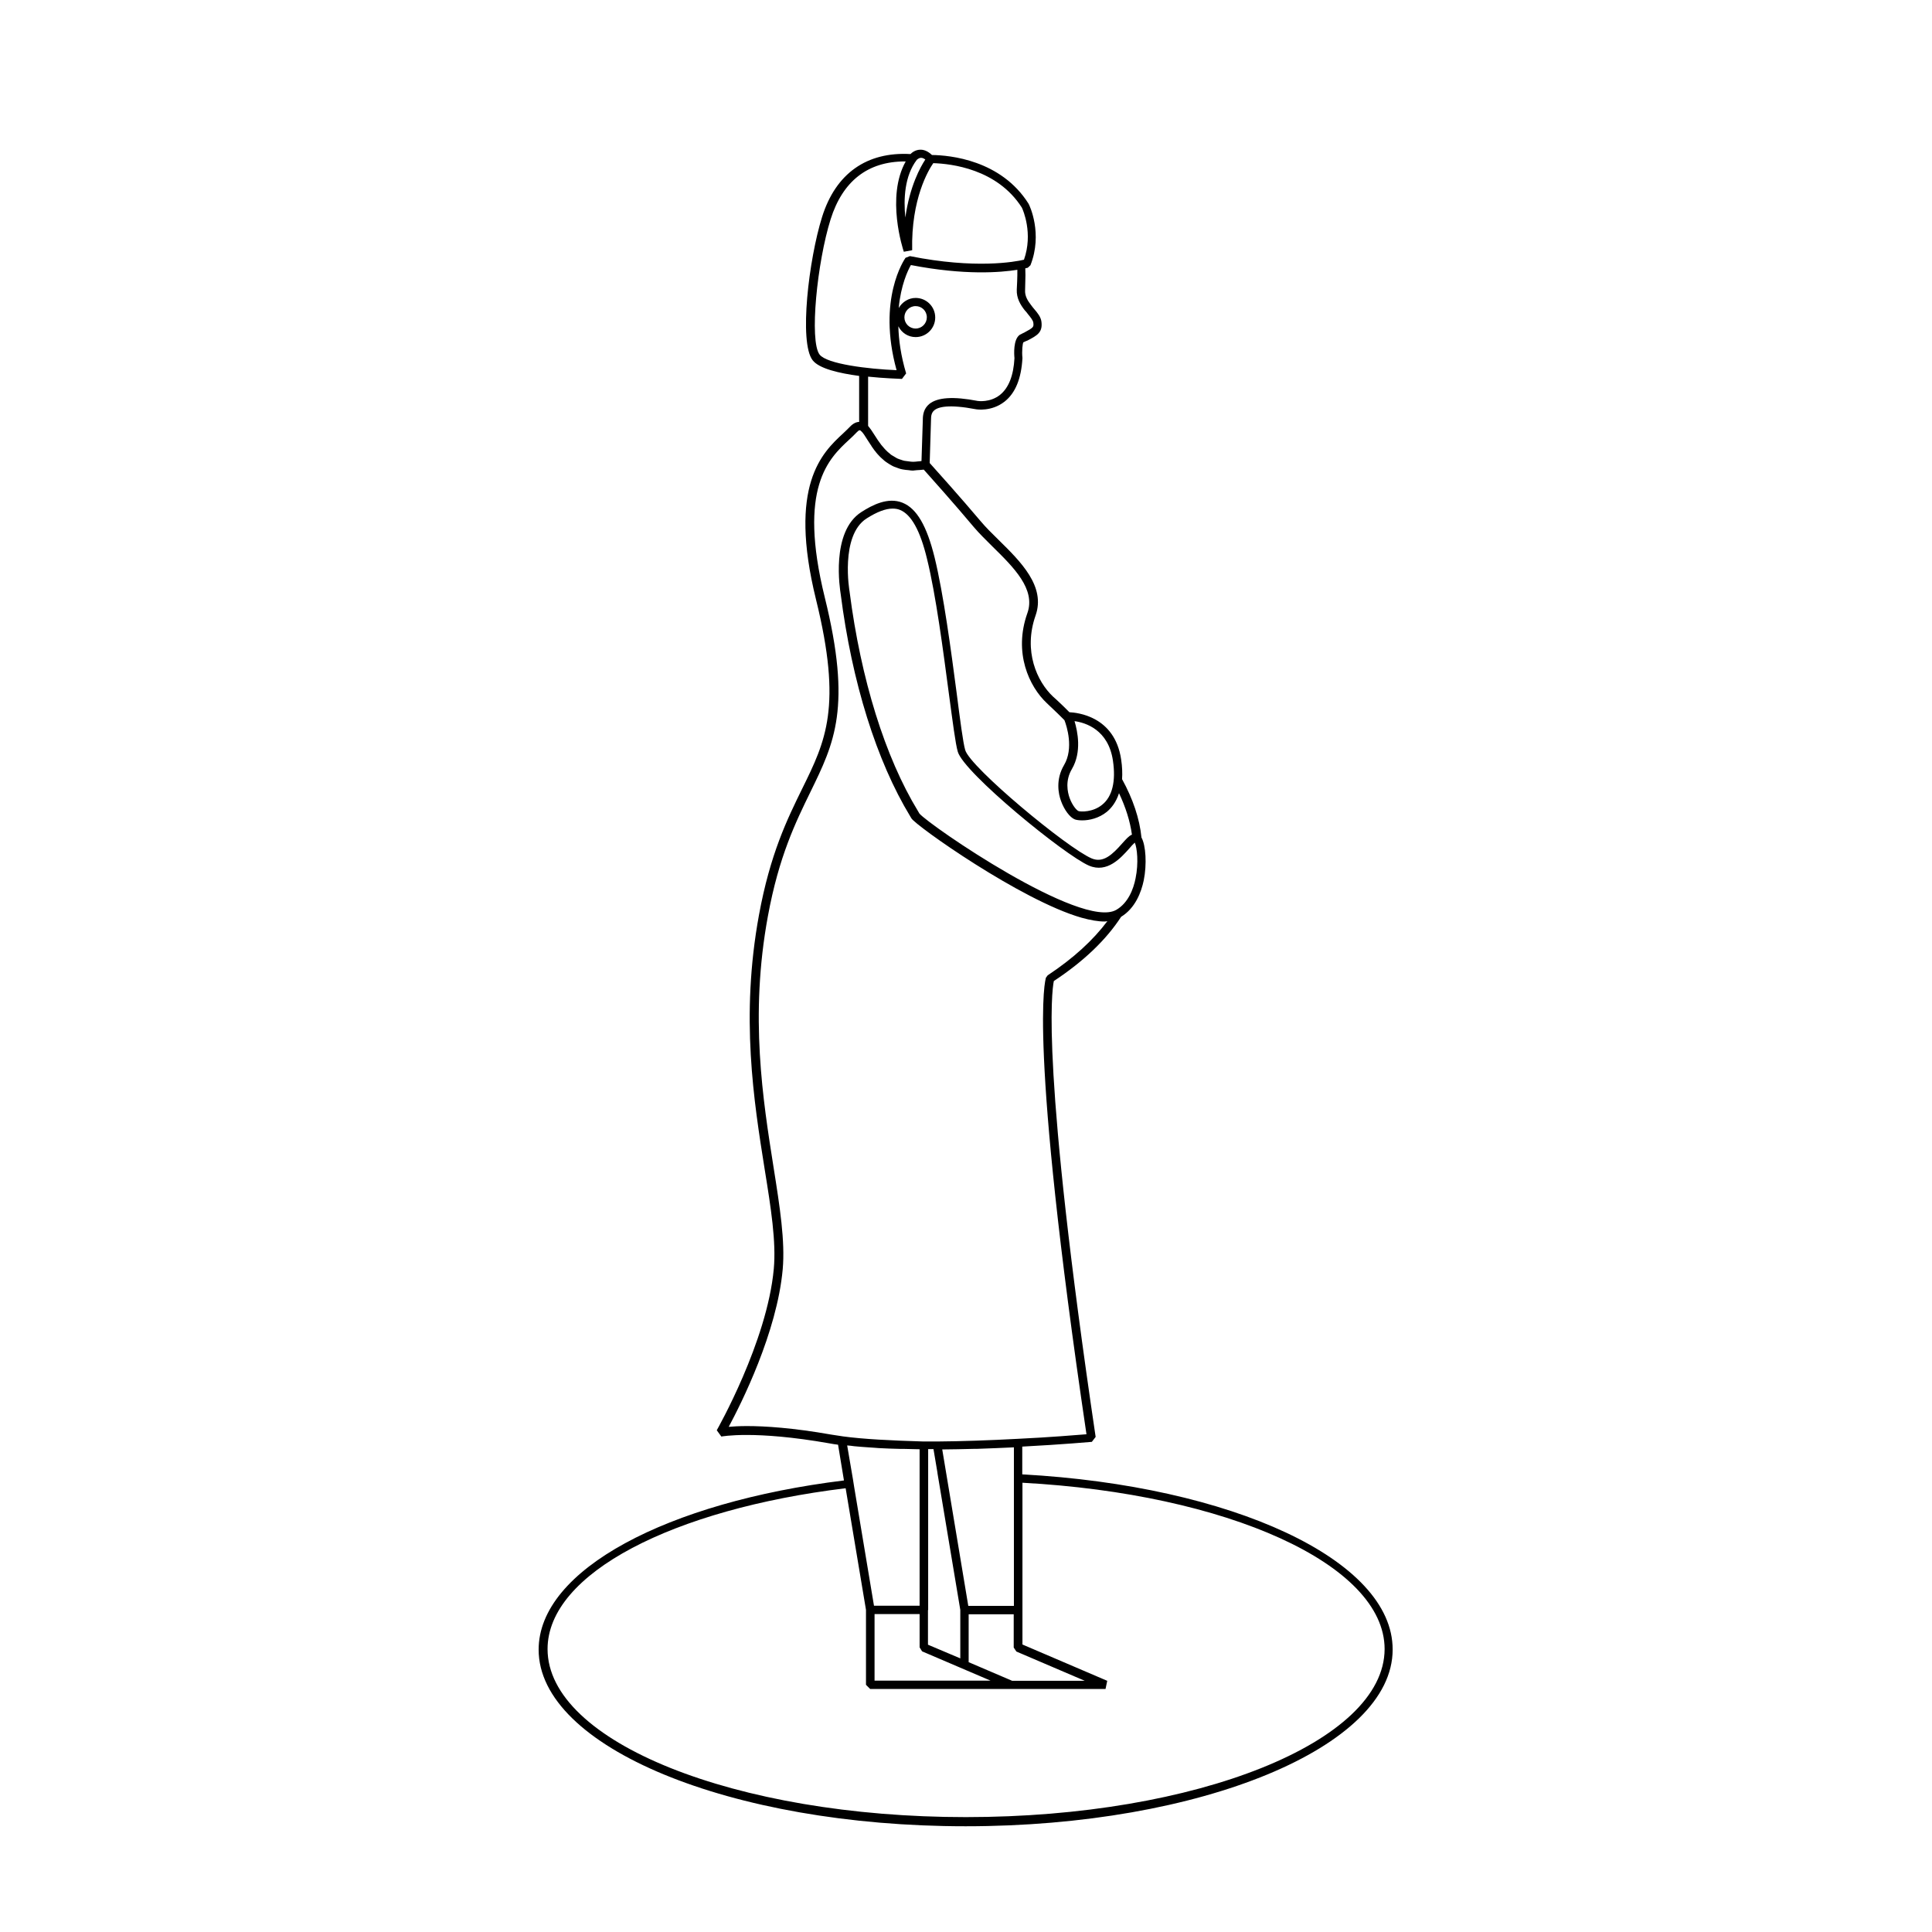 <?xml version="1.0" encoding="UTF-8"?>
<!-- Uploaded to: ICON Repo, www.svgrepo.com, Generator: ICON Repo Mixer Tools -->
<svg fill="#000000" width="800px" height="800px" version="1.1" viewBox="144 144 512 512" xmlns="http://www.w3.org/2000/svg">
 <path d="m414.91 534.72v-7.356c10.578-0.555 18.391-1.258 18.438-1.258l1.008-1.309c-14.461-97.539-11.637-118.04-11.082-120.81 8.012-5.289 13.906-10.984 17.836-17.027 3.727-2.266 5.34-6.5 5.996-9.672 0.855-4.231 0.555-9.27-0.605-11.336-0.504-5.039-2.266-10.227-5.141-15.469 0.102-1.512 0.051-3.273-0.25-5.238-1.715-11.488-11.688-12.395-13.703-12.496-1.059-1.059-2.168-2.168-3.324-3.223-0.402-0.352-0.754-0.656-1.008-0.906-4.231-3.981-7.961-12.043-4.637-21.512 2.719-7.707-3.93-14.258-9.824-20.051-1.762-1.715-3.426-3.375-4.734-4.938-5.141-6.098-12.09-13.855-13.504-15.418l0.352-11.488c0-1.059 0.152-1.863 0.855-2.469 1.059-0.906 3.828-1.664 10.984-0.301 0.203 0.051 4.18 0.707 7.656-2.016 2.871-2.266 4.434-6.098 4.734-11.539-0.203-1.863 0.051-3.981 0.25-4.18 0.152-0.051 0.301-0.152 0.453-0.203 0.152-0.051 0.25-0.152 0.605-0.25 2.621-1.359 4.082-2.168 3.727-4.988-0.152-1.258-1.008-2.316-1.965-3.426-0.25-0.301-0.504-0.605-0.754-0.957-0.906-1.16-1.715-2.418-1.613-4.031 0-0.707 0.051-1.461 0.051-2.168 0.051-1.16 0.051-2.367 0-3.578 0.352-0.102 0.605-0.152 0.656-0.152l0.707-0.656c3.324-8.414-0.25-15.871-0.453-16.223l-0.051-0.102c-7.305-11.586-20.859-12.848-25.594-12.898-0.957-0.906-1.965-1.41-3.023-1.41-1.359 0-2.266 0.754-2.672 1.16-11.539-0.656-19.801 5.09-23.426 16.676-3.527 11.285-6.144 33.199-2.519 37.938 1.715 2.266 7.106 3.477 12.344 4.18v12.191c-0.707 0-1.562 0.352-2.469 1.309-0.555 0.555-1.16 1.16-1.812 1.762-5.492 5.09-14.609 13.652-7.152 43.984 7.004 28.414 2.57 37.484-3.629 50.078-3.981 8.113-8.516 17.332-11.488 33.555-4.938 26.902-1.359 49.324 1.512 67.359 1.664 10.277 3.074 19.195 2.418 26.398-1.762 19.348-15.012 42.57-15.113 42.773l1.211 1.664c0.102 0 8.664-1.715 28.668 1.812 0.707 0.152 1.512 0.25 2.266 0.352l1.562 9.473c-46.703 5.742-80.91 23.629-80.91 44.84 0 25.797 50.785 46.805 113.16 46.805 62.371 0 113.16-21.008 113.16-46.805 0.098-23.828-42.773-43.43-98.145-46.449zm-26.551 46.902 18.137 7.758h-30.73v-17.633h11.941v8.816zm4.082-47.207 6.047 36.223v12.848l-8.566-3.625v-9.168l0.051-0.051v-42.621h1.41l1.059 6.297zm8.262 50.078v-12.695h11.941v8.816l0.707 1.059 18.137 7.758h-19.246zm11.992-47.66v32.746h-12.09l-6.902-41.465c2.719 0 5.543-0.102 8.363-0.152h0.754c3.223-0.102 6.5-0.25 9.875-0.402zm32.242-160.06c-0.555 2.82-1.965 6.551-5.141 8.363-9.219 5.238-49.574-22.469-52.145-25.543-0.051-0.102-0.203-0.352-0.352-0.605-8.766-14.359-15.164-35.016-18.137-58.09v-0.051c-0.051-0.152-2.57-14.914 4.484-19.445 2.769-1.762 5.039-2.621 6.902-2.621 0.707 0 1.359 0.102 1.965 0.352 2.973 1.211 5.34 5.441 7.152 12.949 2.367 9.574 4.332 24.688 5.793 35.719 1.008 7.457 1.762 13.402 2.367 15.418 1.613 5.594 28.312 27.406 34.762 30.18 4.836 2.066 8.465-2.066 10.68-4.535 0.453-0.555 1.059-1.211 1.461-1.562 0.609 1.359 1.062 5.34 0.207 9.473zm-16.172-41.664c2.922 0.402 8.969 2.266 10.176 10.48 0.805 5.441-0.152 9.523-2.871 11.688-2.469 2.016-5.691 1.863-6.246 1.664-0.453-0.152-1.613-1.41-2.367-3.477-0.555-1.562-1.211-4.586 0.605-7.656 2.668-4.539 1.508-9.98 0.703-12.699zm-12.395-107.92c0.707 0.855 1.359 1.664 1.461 2.266 0.152 1.211 0.152 1.309-2.469 2.719-0.203 0.051-0.402 0.203-0.605 0.301l-0.504 0.25c-1.762 1.211-1.512 5.188-1.41 6.195-0.25 4.586-1.512 7.859-3.828 9.723-2.672 2.117-5.844 1.613-5.894 1.613-6.5-1.258-10.68-0.957-12.848 0.805-1.512 1.258-1.715 2.922-1.715 4.18l-0.352 10.934c-0.352 0.051-0.656 0.102-0.957 0.102-0.402 0.051-0.855 0.102-1.258 0.102-0.402 0-0.754-0.051-1.109-0.102-0.402-0.051-0.805-0.102-1.16-0.152-0.301-0.051-0.555-0.152-0.855-0.25-0.352-0.102-0.754-0.25-1.109-0.402-0.203-0.102-0.402-0.25-0.605-0.352-0.352-0.203-0.707-0.402-1.008-0.605-0.152-0.102-0.25-0.25-0.402-0.352-0.352-0.25-0.656-0.555-0.957-0.855-0.102-0.102-0.152-0.203-0.25-0.25-0.301-0.352-0.605-0.707-0.906-1.059l-0.051-0.051c-0.656-0.855-1.258-1.762-1.762-2.57-0.352-0.555-0.656-1.008-0.957-1.461-0.102-0.152-0.203-0.25-0.301-0.402-0.152-0.203-0.352-0.453-0.504-0.656v-13.047c4.332 0.453 8.113 0.555 8.969 0.605l1.109-1.461c-1.41-4.734-1.965-8.867-2.066-12.496 0.855 1.715 2.57 2.871 4.586 2.871 2.871 0 5.188-2.316 5.188-5.188 0-2.871-2.316-5.188-5.188-5.188-1.914 0-3.578 1.109-4.484 2.672 0.555-6.047 2.418-9.977 3.223-11.387 14.309 2.769 23.781 1.965 28.215 1.258 0 1.008 0 2.016-0.051 3.074-0.051 0.707-0.051 1.461-0.102 2.168-0.102 2.316 1.008 4.082 2.117 5.492 0.297 0.301 0.551 0.605 0.801 0.957zm-32.695 0.906c0-1.613 1.309-2.973 2.973-2.973 1.664 0 2.973 1.309 2.973 2.973 0 1.613-1.309 2.973-2.973 2.973-1.664 0-2.973-1.359-2.973-2.973zm3.273-41.715s0.504-0.555 1.16-0.555c0.352 0 0.707 0.152 1.109 0.453-1.258 1.914-4.133 7.004-5.289 15.367-0.508-4.938-0.203-11.031 3.019-15.266zm-25.742 51.59c-2.769-3.629-0.656-24.484 2.922-35.871 3.176-10.078 9.824-15.316 19.648-15.316h0.25c-5.289 9.422-0.707 23.328-0.504 23.93l2.215-0.402c-0.301-13.602 4.332-21.262 5.594-23.074 4.734 0.152 16.93 1.512 23.477 11.789 0.301 0.605 3.023 6.852 0.555 13.805-2.367 0.555-12.898 2.519-30.23-0.957l-1.16 0.453c-0.301 0.453-7.559 10.934-2.367 29.773-7.504-0.301-18.434-1.609-20.398-4.129zm6.094 286.67c-1.008-0.152-2.016-0.301-2.973-0.453-10.277-1.812-17.633-2.266-22.371-2.266-2.117 0-3.68 0.102-4.836 0.203 3.273-6.098 12.797-24.988 14.309-41.766 0.656-7.457-0.754-16.473-2.418-26.953-2.82-17.887-6.398-40.102-1.512-66.605 2.922-15.922 7.406-24.988 11.285-32.949 6.348-13 10.984-22.418 3.777-51.59-7.152-29.07 1.059-36.727 6.5-41.766 0.707-0.656 1.359-1.258 1.914-1.863 0.754-0.805 0.957-0.656 1.211-0.402 0.504 0.402 1.059 1.309 1.715 2.367 0.25 0.402 0.555 0.855 0.855 1.309 0.102 0.152 0.203 0.25 0.25 0.402 0.25 0.352 0.504 0.707 0.754 1.059 0.152 0.152 0.301 0.352 0.402 0.504 0.25 0.301 0.504 0.605 0.805 0.906 0.152 0.203 0.352 0.352 0.555 0.555 0.301 0.25 0.605 0.555 0.906 0.805 0.203 0.152 0.453 0.352 0.707 0.504 0.352 0.25 0.707 0.453 1.059 0.656 0.25 0.152 0.555 0.301 0.805 0.402 0.402 0.152 0.855 0.301 1.258 0.453 0.301 0.102 0.605 0.203 0.957 0.25 0.504 0.102 1.059 0.152 1.664 0.203 0.301 0.051 0.605 0.102 0.957 0.102h0.152c0.301 0 0.656-0.102 0.957-0.102 0.605-0.051 1.211-0.051 1.863-0.152 1.715 1.914 8.414 9.422 13.301 15.266 1.41 1.664 3.125 3.324 4.887 5.09 5.644 5.543 11.539 11.336 9.27 17.684-3.727 10.48 0.453 19.445 5.188 23.879 0.25 0.25 0.605 0.555 1.008 0.957 1.309 1.211 2.469 2.367 3.629 3.527 0.605 1.562 2.519 7.457-0.102 11.891-2.266 3.828-1.512 7.609-0.805 9.523 0.855 2.367 2.367 4.383 3.68 4.887 0.453 0.152 1.109 0.25 1.965 0.25 1.863 0 4.383-0.555 6.5-2.266 1.211-1.008 2.469-2.57 3.223-4.938 1.762 3.727 2.922 7.356 3.426 10.984-0.855 0.352-1.562 1.211-2.57 2.316-2.621 2.973-5.039 5.289-8.113 3.981-6.5-2.769-32.195-24.133-33.504-28.719-0.555-1.863-1.359-8.012-2.266-15.113-1.461-11.082-3.477-26.25-5.844-35.922-2.066-8.363-4.734-13-8.516-14.508-3.879-1.562-8.062 0.656-10.883 2.469-8.211 5.238-5.644 20.707-5.492 21.715 2.973 23.375 9.523 44.285 18.438 58.945 0.152 0.25 0.25 0.453 0.301 0.504 1.008 1.863 29.07 21.766 45.09 26.348 2.367 0.656 4.383 1.008 6.098 1.008 0.25 0 0.504-0.051 0.754-0.102-3.777 5.039-8.969 9.824-15.82 14.359l-0.453 0.605c-0.203 0.605-4.785 16.223 10.73 121.02-2.672 0.203-9.621 0.805-18.238 1.211-7.559 0.402-14.762 0.656-21.41 0.707h-3.477c-8.652-0.258-15.906-0.609-21.5-1.367zm1.211 2.418c0.605 0.051 1.258 0.102 1.863 0.203 0.555 0.051 1.109 0.102 1.715 0.152 1.109 0.102 2.316 0.152 3.527 0.25 0.453 0.051 0.855 0.051 1.359 0.102 1.715 0.102 3.527 0.152 5.441 0.203h0.906c1.41 0.051 2.871 0.051 4.383 0.102v41.465h-12.09l-5.238-31.387-0.352-2.215zm31.488 98.496c-61.164 0-110.89-19.949-110.89-44.535 0-20.102 33.402-37.082 78.996-42.621l5.391 32.242v19.852l1.109 1.109h62.371l0.453-2.168-22.469-9.621v-42.871c54.109 2.922 95.977 21.562 95.977 44.082-0.055 24.578-49.781 44.531-110.94 44.531z"/>
</svg>